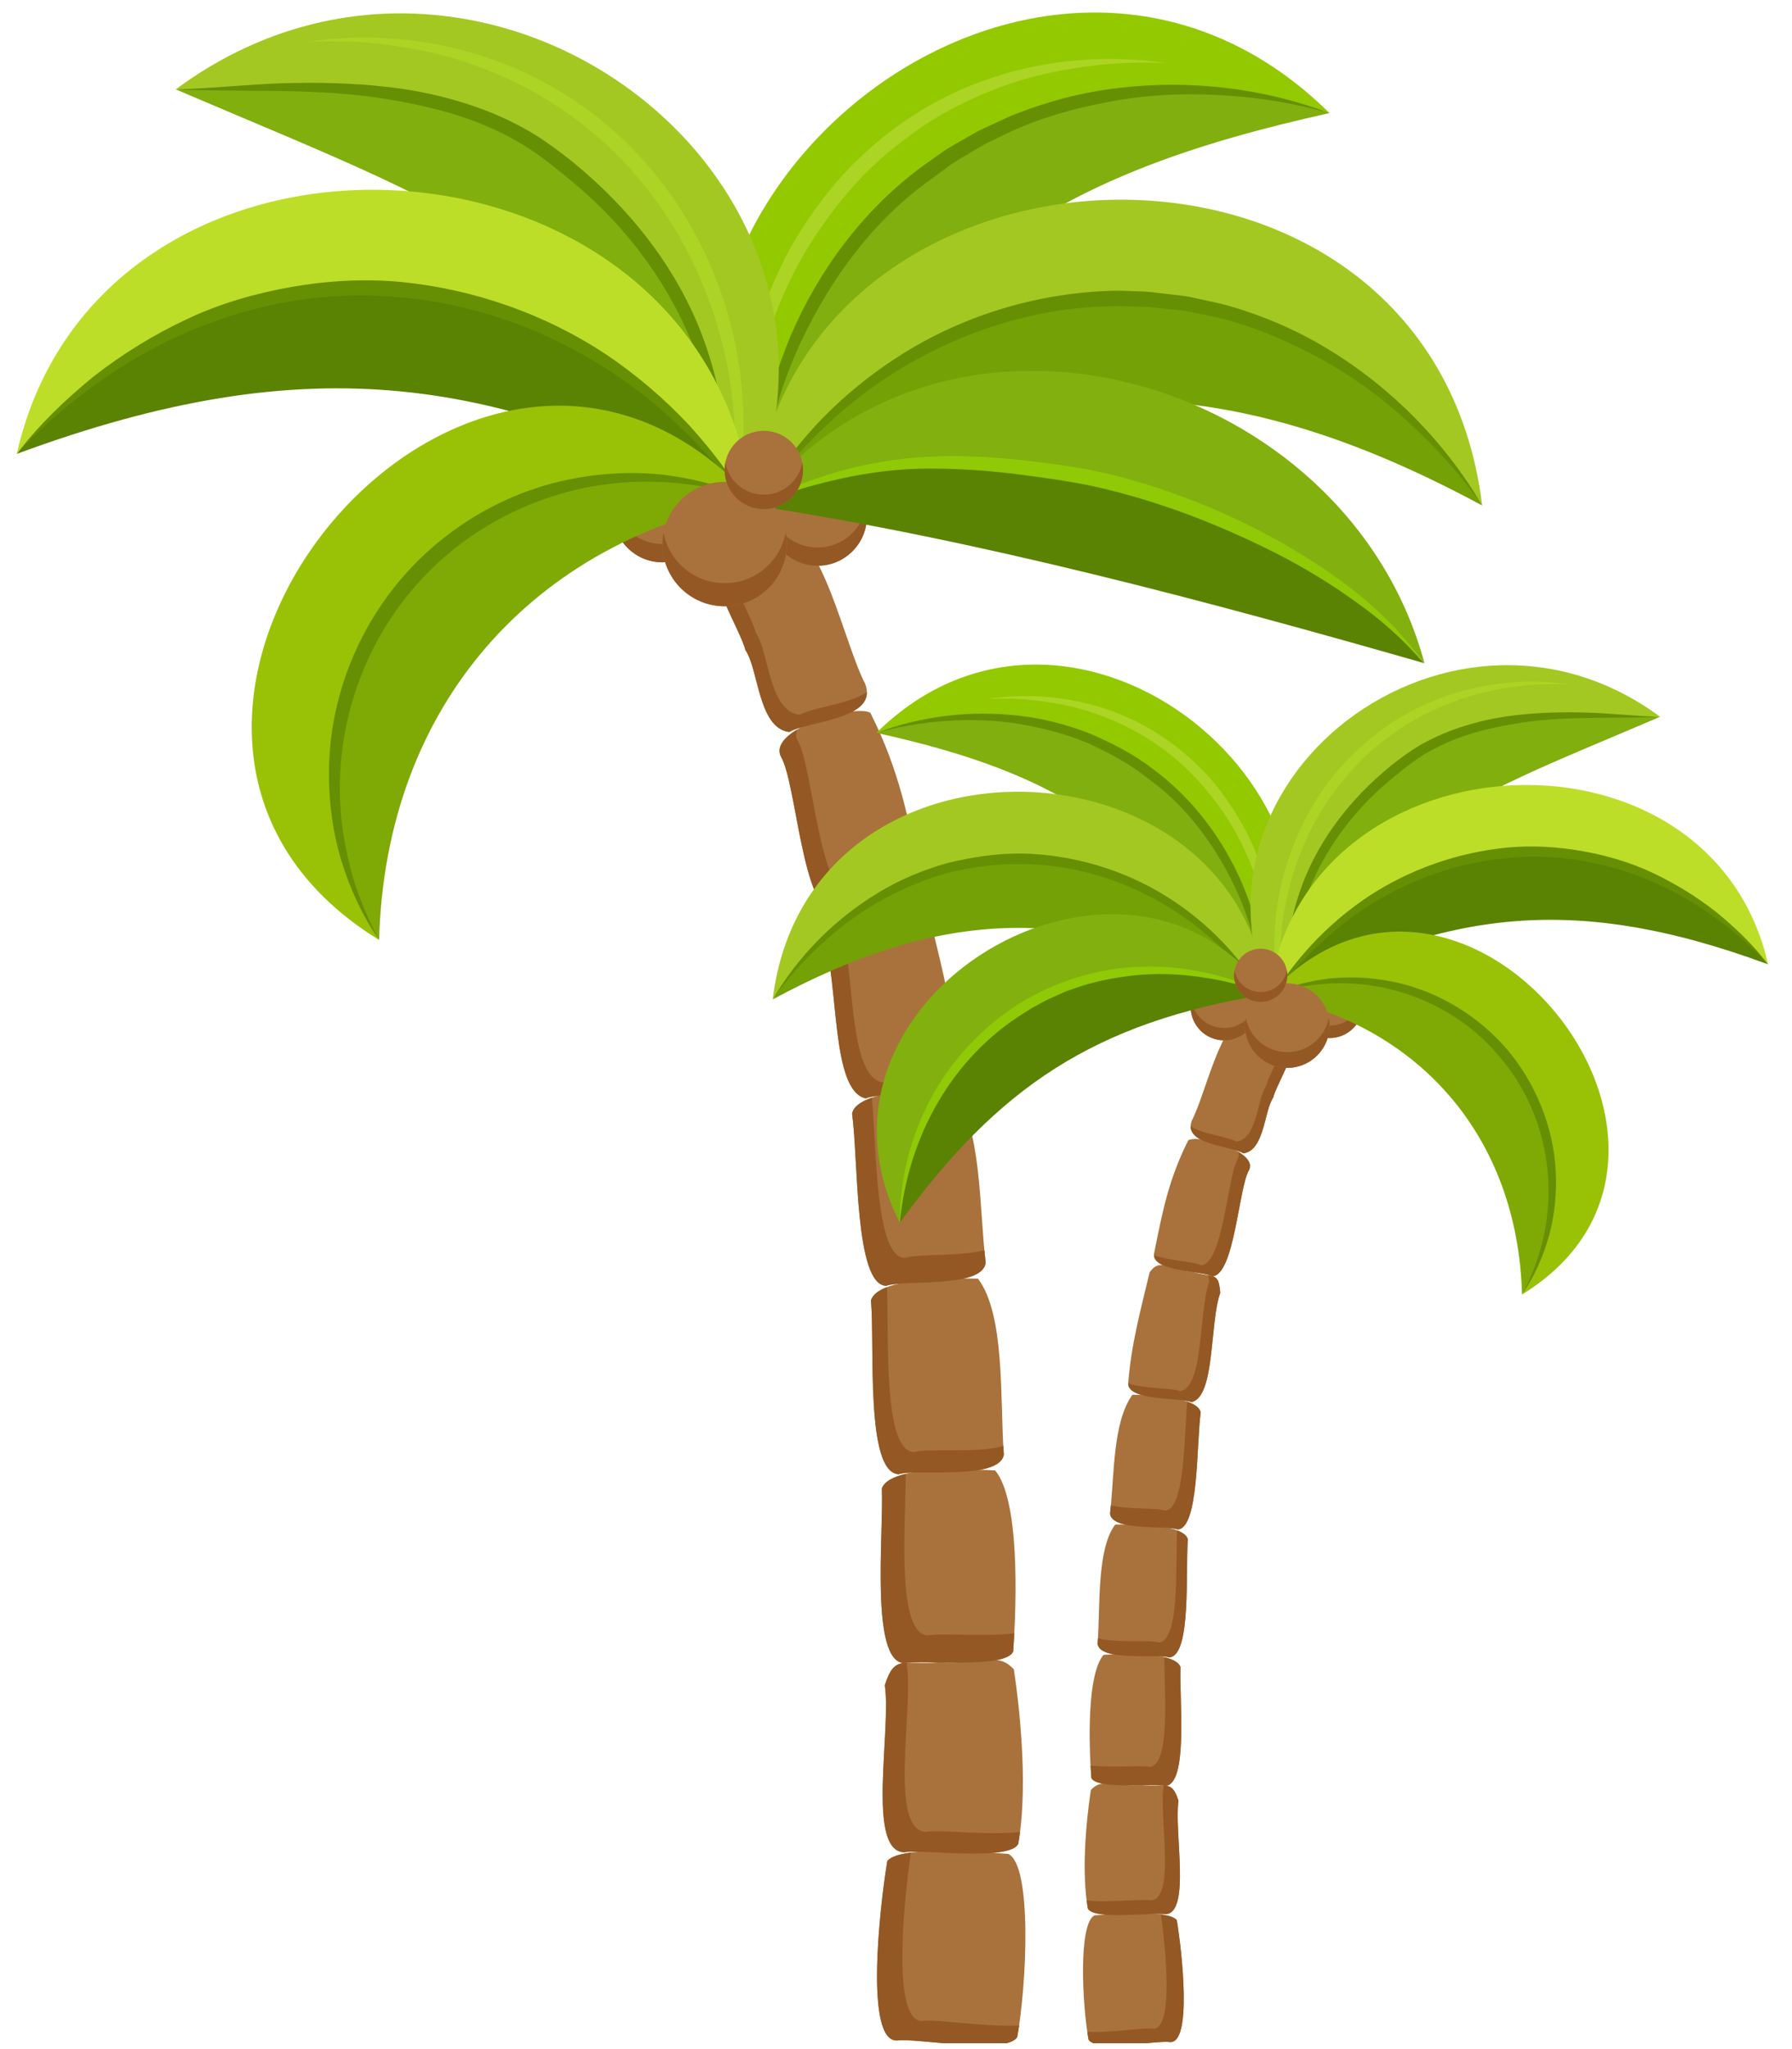 <svg xmlns="http://www.w3.org/2000/svg" xmlns:xlink="http://www.w3.org/1999/xlink" width="175" zoomAndPan="magnify" viewBox="0 0 131.25 150" height="200" preserveAspectRatio="xMidYMid meet" version="1.0"><defs><clipPath id="79f901664a"><path d="M 64.129 135.316 L 75.203 135.316 L 75.203 149.574 L 64.129 149.574 Z M 64.129 135.316 " clip-rule="nonzero"/></clipPath><clipPath id="1a47a4df73"><path d="M 64.129 135.535 L 74.762 135.535 L 74.762 149.574 L 64.129 149.574 Z M 64.129 135.535 " clip-rule="nonzero"/></clipPath><clipPath id="e3fc946d3e"><path d="M 52 0.426 L 98 0.426 L 98 40 L 52 40 Z M 52 0.426 " clip-rule="nonzero"/></clipPath><clipPath id="a7872f4488"><path d="M 12 0.426 L 58 0.426 L 58 42 L 12 42 Z M 12 0.426 " clip-rule="nonzero"/></clipPath><clipPath id="8db87407cb"><path d="M 1.227 21 L 56 21 L 56 38 L 1.227 38 Z M 1.227 21 " clip-rule="nonzero"/></clipPath><clipPath id="1b06181f66"><path d="M 1.227 13 L 56 13 L 56 38 L 1.227 38 Z M 1.227 13 " clip-rule="nonzero"/></clipPath><clipPath id="693beebc55"><path d="M 1.227 20 L 56 20 L 56 38 L 1.227 38 Z M 1.227 20 " clip-rule="nonzero"/></clipPath><clipPath id="c1afc05e84"><path d="M 79.191 140 L 86.723 140 L 86.723 149.574 L 79.191 149.574 Z M 79.191 140 " clip-rule="nonzero"/></clipPath><clipPath id="94c36d9799"><path d="M 79.633 140 L 86.723 140 L 86.723 149.574 L 79.633 149.574 Z M 79.633 140 " clip-rule="nonzero"/></clipPath><clipPath id="5c63334a54"><path d="M 92.703 62.25 L 129.492 62.25 L 129.492 73.539 L 92.703 73.539 Z M 92.703 62.25 " clip-rule="nonzero"/></clipPath><clipPath id="6e9e74d763"><path d="M 92.703 57.379 L 129.492 57.379 L 129.492 73.539 L 92.703 73.539 Z M 92.703 57.379 " clip-rule="nonzero"/></clipPath><clipPath id="f89ced9610"><path d="M 92.703 61.805 L 129.492 61.805 L 129.492 73.539 L 92.703 73.539 Z M 92.703 61.805 " clip-rule="nonzero"/></clipPath></defs><g clip-path="url(#79f901664a)"><path fill="#a9723c" d="M 65.75 149.367 C 67.055 149.172 73.77 150.441 74.504 149.109 C 75.199 145.32 75.617 136.566 73.852 135.711 C 72.316 135.613 65.93 135.039 64.988 136.234 C 64.426 139.637 63.301 149.609 65.75 149.367 " fill-opacity="1" fill-rule="nonzero"/></g><g clip-path="url(#1a47a4df73)"><path fill="#945824" d="M 64.988 136.234 C 65.238 135.914 65.883 135.723 66.715 135.613 C 66.141 139.562 65.328 148.16 67.605 147.934 C 68.551 147.789 72.348 148.422 74.641 148.266 C 74.598 148.566 74.551 148.852 74.504 149.109 C 73.77 150.441 67.055 149.172 65.75 149.367 C 63.301 149.609 64.426 139.637 64.988 136.234 " fill-opacity="1" fill-rule="nonzero"/></g><path fill="#a9723c" d="M 66.211 135.594 C 67.465 135.348 73.945 136.277 74.578 134.973 C 75.246 131.23 74.824 126.012 74.258 122.207 C 73.055 120.879 71.984 121.867 68.801 121.688 C 66.129 121.922 65.539 121.066 64.805 123.367 C 65.297 126.637 63.445 135.484 66.211 135.594 " fill-opacity="1" fill-rule="nonzero"/><path fill="#945824" d="M 64.805 123.367 C 65.25 121.977 65.645 121.738 66.473 121.719 C 66.453 121.77 66.438 121.816 66.418 121.871 C 66.91 125.141 65.059 133.992 67.824 134.098 C 68.754 133.918 72.547 134.379 74.711 134.102 C 74.672 134.398 74.629 134.691 74.578 134.973 C 73.945 136.277 67.465 135.348 66.211 135.594 C 63.445 135.484 65.297 126.637 64.805 123.367 " fill-opacity="1" fill-rule="nonzero"/><path fill="#a9723c" d="M 66.223 121.75 C 67.445 121.477 73.668 122.203 74.207 120.891 C 74.484 117.016 74.66 109.777 72.887 107.637 C 71.324 107.566 65.223 107.199 64.59 108.953 C 64.734 112.238 63.711 121.637 66.223 121.75 " fill-opacity="1" fill-rule="nonzero"/><path fill="#945824" d="M 64.59 108.953 C 64.777 108.434 65.453 108.105 66.34 107.891 C 66.32 111.75 65.656 119.613 67.957 119.719 C 68.824 119.523 72.203 119.832 74.289 119.559 C 74.262 120.031 74.234 120.48 74.207 120.891 C 73.668 122.203 67.445 121.477 66.223 121.75 C 63.711 121.637 64.734 112.238 64.59 108.953 " fill-opacity="1" fill-rule="nonzero"/><path fill="#a9723c" d="M 65.812 107.918 C 67.086 107.492 73.195 108.402 73.523 106.484 C 73.23 102.391 73.633 96.27 71.633 93.602 C 70.152 93.574 64.27 93.445 63.793 95.199 C 64.082 98.516 63.371 107.781 65.812 107.918 " fill-opacity="1" fill-rule="nonzero"/><path fill="#945824" d="M 64.957 94.227 C 65.137 97.957 64.641 106.176 66.938 106.305 C 67.895 105.984 71.57 106.418 73.488 105.844 C 73.5 106.062 73.512 106.277 73.523 106.484 C 73.195 108.402 67.086 107.492 65.812 107.918 C 63.371 107.781 64.082 98.516 63.793 95.199 C 63.906 94.773 64.348 94.461 64.957 94.227 " fill-opacity="1" fill-rule="nonzero"/><path fill="#a9723c" d="M 64.906 94.125 C 66.137 93.656 71.988 94.348 72.191 92.426 C 71.703 88.27 71.926 82.613 69.77 79.605 C 68.375 79.625 62.723 79.781 62.41 81.523 C 62.875 84.898 62.59 94.07 64.906 94.125 " fill-opacity="1" fill-rule="nonzero"/><path fill="#945824" d="M 63.863 80.352 C 64.203 84.203 64.121 92.039 66.266 92.09 C 67.125 91.766 70.227 92 72.098 91.523 C 72.125 91.832 72.156 92.133 72.191 92.426 C 71.988 94.348 66.137 93.656 64.906 94.125 C 62.59 94.066 62.875 84.898 62.41 81.523 C 62.504 81.004 63.074 80.629 63.863 80.352 " fill-opacity="1" fill-rule="nonzero"/><path fill="#a9723c" d="M 63.41 80.406 C 64.594 79.887 70.18 80.32 70.234 78.406 C 69.906 74.199 68.926 70.609 67.914 66.406 C 66.828 64.875 66.016 66.027 63.242 66.391 C 60.918 67.016 60.492 66.367 60.301 68.621 C 61.469 71.859 60.824 79.84 63.41 80.406 " fill-opacity="1" fill-rule="nonzero"/><path fill="#945824" d="M 61.582 66.73 C 61.547 66.93 61.52 67.164 61.496 67.445 C 62.668 70.688 62.023 78.668 64.605 79.234 C 65.445 78.863 68.508 78.977 70.23 78.387 C 70.23 78.391 70.23 78.398 70.234 78.406 C 70.18 80.32 64.594 79.887 63.41 80.406 C 60.824 79.84 61.469 71.859 60.301 68.621 C 60.434 67.062 60.68 66.895 61.582 66.73 " fill-opacity="1" fill-rule="nonzero"/><path fill="#a9723c" d="M 61.145 66.844 C 62.266 66.254 67.582 66.367 67.453 64.465 C 66.559 60.004 65.898 56.445 63.746 52.18 C 62.555 51.52 56.184 53.406 57.203 55.398 C 58.328 57.297 58.762 66.672 61.145 66.844 " fill-opacity="1" fill-rule="nonzero"/><path fill="#945824" d="M 58.391 53.402 C 58.285 53.664 58.281 53.938 58.422 54.211 C 59.547 56.109 59.98 65.484 62.363 65.652 C 63.125 65.254 65.832 65.176 67.441 64.566 C 67.367 66.355 62.246 66.266 61.145 66.844 C 58.762 66.672 58.328 57.297 57.203 55.398 C 56.836 54.684 57.43 53.977 58.391 53.402 " fill-opacity="1" fill-rule="nonzero"/><path fill="#a9723c" d="M 57.805 53.586 C 59.168 52.77 64.379 52.68 63.367 50.059 C 61.824 47.105 60.234 39.043 57.301 38.707 L 52.855 41.027 C 51.375 41.637 54.297 46.234 54.59 47.578 C 55.578 49.004 55.523 53.293 57.805 53.586 " fill-opacity="1" fill-rule="nonzero"/><path fill="#945824" d="M 52.855 41.027 L 51.762 41.598 L 53.227 40.836 C 53.418 42.441 55.133 45.309 55.355 46.32 C 56.348 47.746 56.289 52.039 58.57 52.332 C 59.488 51.781 62.164 51.559 63.492 50.668 C 63.527 52.699 59.051 52.836 57.805 53.586 C 55.523 53.293 55.578 49.004 54.59 47.578 C 54.297 46.234 51.375 41.637 52.855 41.027 " fill-opacity="1" fill-rule="nonzero"/><path fill="#945824" d="M 52.461 41.234 L 51.762 41.598 Z M 52.461 41.234 " fill-opacity="1" fill-rule="nonzero"/><path fill="#a9723c" d="M 56.266 37.805 C 56.266 39.797 57.883 41.414 59.879 41.414 C 61.875 41.414 63.492 39.797 63.492 37.805 C 63.492 35.809 61.875 34.191 59.879 34.191 C 57.883 34.191 56.266 35.809 56.266 37.805 " fill-opacity="1" fill-rule="nonzero"/><path fill="#945824" d="M 59.879 40.078 C 61.645 40.078 63.113 38.809 63.426 37.133 C 63.469 37.352 63.492 37.574 63.492 37.805 C 63.492 39.797 61.875 41.414 59.879 41.414 C 57.883 41.414 56.266 39.797 56.266 37.805 C 56.266 37.574 56.289 37.352 56.332 37.133 C 56.645 38.809 58.113 40.078 59.879 40.078 " fill-opacity="1" fill-rule="nonzero"/><path fill="#a9723c" d="M 44.906 37.551 C 44.906 39.547 46.523 41.164 48.52 41.164 C 50.516 41.164 52.133 39.547 52.133 37.551 C 52.133 35.559 50.516 33.941 48.52 33.941 C 46.523 33.941 44.906 35.559 44.906 37.551 " fill-opacity="1" fill-rule="nonzero"/><path fill="#945824" d="M 48.52 39.828 C 50.285 39.828 51.754 38.559 52.066 36.883 C 52.109 37.102 52.133 37.324 52.133 37.551 C 52.133 39.547 50.516 41.164 48.52 41.164 C 46.523 41.164 44.906 39.547 44.906 37.551 C 44.906 37.324 44.93 37.102 44.969 36.883 C 45.285 38.559 46.754 39.828 48.52 39.828 " fill-opacity="1" fill-rule="nonzero"/><g clip-path="url(#e3fc946d3e)"><path fill="#93c901" d="M 97.375 8.277 C 95.727 7.703 82.23 3.254 69.57 11.418 C 54.652 21.043 55.125 39.016 55.16 39.824 C 41.82 15.293 76.152 -12.676 97.375 8.277 " fill-opacity="1" fill-rule="nonzero"/></g><path fill="#81af0f" d="M 69.57 11.418 C 82.23 3.254 95.727 7.703 97.375 8.277 C 77.129 12.766 66.793 19.254 55.16 39.824 C 55.125 39.016 54.652 21.043 69.57 11.418 " fill-opacity="1" fill-rule="nonzero"/><path fill="#668f04" d="M 55.16 39.828 C 54.906 34.645 55.91 29.398 57.918 24.559 C 59.984 19.754 63.238 15.371 67.484 12.227 L 69.094 11.078 C 69.645 10.715 70.23 10.41 70.797 10.074 L 71.656 9.586 L 72.551 9.168 C 73.152 8.898 73.738 8.598 74.352 8.359 C 76.805 7.395 79.371 6.727 81.98 6.434 C 87.191 5.82 92.523 6.449 97.375 8.277 C 94.883 7.574 92.328 7.148 89.762 6.992 C 87.199 6.805 84.617 6.898 82.098 7.297 C 79.582 7.719 77.094 8.332 74.742 9.316 C 74.152 9.555 73.59 9.855 73.012 10.121 L 72.156 10.535 L 71.332 11.02 C 70.793 11.352 70.23 11.652 69.703 12.008 L 68.168 13.133 C 64.016 16.094 60.898 20.309 58.715 24.91 C 57.617 27.223 56.824 29.676 56.23 32.176 C 55.625 34.672 55.246 37.238 55.16 39.828 " fill-opacity="1" fill-rule="nonzero"/><path fill="#acd424" d="M 54.371 38.25 C 54.07 36.074 53.98 33.863 54.074 31.652 C 54.234 29.445 54.562 27.246 55.121 25.09 C 55.691 22.941 56.512 20.855 57.508 18.859 C 58.555 16.883 59.82 15.023 61.27 13.32 C 64.207 9.945 68.012 7.289 72.238 5.836 C 76.453 4.348 81 3.984 85.348 4.602 C 83.152 4.535 80.957 4.617 78.809 4.98 C 76.66 5.297 74.547 5.844 72.543 6.656 C 70.547 7.473 68.617 8.461 66.887 9.738 C 65.145 10.992 63.508 12.41 62.129 14.062 C 60.719 15.688 59.5 17.473 58.457 19.359 C 57.438 21.262 56.633 23.273 55.961 25.332 C 54.684 29.477 54.219 33.859 54.371 38.25 " fill-opacity="1" fill-rule="nonzero"/><path fill="#74a106" d="M 83.996 21.902 C 99.68 22.891 107.828 35.797 108.559 37.004 C 91.09 27.594 75.336 25.688 55.16 37.551 C 61.211 27.25 72.391 21.168 83.996 21.902 " fill-opacity="1" fill-rule="nonzero"/><path fill="#a3c822" d="M 83.996 21.902 C 72.391 21.168 61.211 27.25 55.16 37.551 C 57.395 8.145 104.77 6.016 108.559 37.004 C 107.828 35.797 99.68 22.891 83.996 21.902 " fill-opacity="1" fill-rule="nonzero"/><path fill="#668f04" d="M 55.16 37.551 C 56.418 35.176 58.031 32.988 59.871 31 C 61.734 29.035 63.855 27.309 66.164 25.867 C 70.785 22.992 76.211 21.395 81.684 21.281 C 82.367 21.281 83.047 21.32 83.73 21.34 C 84.414 21.367 85.09 21.484 85.77 21.555 L 86.789 21.676 C 87.129 21.719 87.457 21.812 87.793 21.879 C 88.461 22.027 89.133 22.156 89.793 22.328 C 92.422 23.074 94.961 24.141 97.281 25.566 C 101.934 28.391 105.84 32.371 108.559 37.004 C 107.023 34.805 105.23 32.801 103.262 31.004 C 101.309 29.191 99.152 27.602 96.84 26.32 C 94.516 25.055 92.082 23.996 89.527 23.328 C 88.887 23.172 88.238 23.059 87.594 22.918 C 87.27 22.859 86.949 22.773 86.621 22.734 L 85.641 22.633 C 84.984 22.574 84.332 22.469 83.672 22.449 C 83.016 22.438 82.355 22.414 81.699 22.418 C 76.418 22.434 71.191 23.98 66.609 26.613 C 64.309 27.926 62.176 29.539 60.262 31.391 C 58.324 33.215 56.637 35.309 55.16 37.551 " fill-opacity="1" fill-rule="nonzero"/><path fill="#5a8303" d="M 78.57 34.738 C 86.324 35.965 98.789 41.305 104.316 48.547 C 88.574 44.043 71.648 39.508 55.219 37 C 63.273 33.441 68.855 33.199 78.57 34.738 " fill-opacity="1" fill-rule="nonzero"/><path fill="#82b00f" d="M 78.57 34.738 C 68.859 33.203 63.262 33.438 55.23 37.004 C 69.383 18.871 98.672 27.523 104.332 48.551 C 98.777 41.301 86.328 35.965 78.57 34.738 " fill-opacity="1" fill-rule="nonzero"/><path fill="#90c906" d="M 55.148 36.969 C 57.152 35.973 59.246 35.152 61.406 34.516 C 63.578 33.906 65.824 33.535 68.086 33.43 C 70.348 33.301 72.609 33.449 74.848 33.68 C 77.078 33.938 79.312 34.227 81.527 34.77 C 85.914 35.891 90.125 37.594 94.047 39.82 C 97.918 42.074 101.68 44.789 104.23 48.512 C 102.785 46.801 101.102 45.332 99.293 44.055 C 97.5 42.75 95.594 41.605 93.629 40.586 C 89.684 38.578 85.535 36.938 81.254 35.871 C 79.133 35.328 76.926 35.035 74.723 34.742 C 72.523 34.457 70.316 34.301 68.113 34.301 C 63.691 34.289 59.336 35.414 55.148 36.969 " fill-opacity="1" fill-rule="nonzero"/><g clip-path="url(#a7872f4488)"><path fill="#a3c822" d="M 40.02 11.078 C 31.129 4.578 17.266 6.797 12.871 6.543 C 36.121 -10.656 68.684 15.168 52.855 41.027 C 52.73 38.227 56.133 22.859 40.02 11.078 " fill-opacity="1" fill-rule="nonzero"/></g><path fill="#81af0e" d="M 40.02 11.078 C 56.133 22.859 52.73 38.227 52.855 41.027 C 43.172 18.094 36.781 16.73 12.871 6.543 C 17.266 6.797 31.129 4.578 40.02 11.078 " fill-opacity="1" fill-rule="nonzero"/><path fill="#668f04" d="M 52.855 41.027 C 52.809 39.727 52.918 38.426 52.906 37.129 C 52.91 35.836 52.844 34.543 52.703 33.262 C 52.441 30.699 51.879 28.172 50.957 25.781 C 49.141 20.992 46.035 16.75 42.105 13.461 C 41.129 12.648 40.125 11.816 39.09 11.105 C 38.047 10.395 36.926 9.793 35.762 9.289 C 33.43 8.27 30.918 7.68 28.387 7.266 C 23.297 6.406 18.074 6.77 12.871 6.543 C 15.469 6.477 18.055 6.184 20.664 6.094 C 23.273 6.02 25.895 6.07 28.508 6.379 C 31.121 6.684 33.711 7.316 36.168 8.328 C 37.395 8.84 38.586 9.457 39.699 10.191 C 40.809 10.949 41.844 11.738 42.84 12.613 C 46.816 16.059 50.086 20.469 51.762 25.492 C 52.609 27.992 53.098 30.602 53.238 33.219 C 53.395 35.844 53.094 38.445 52.855 41.027 " fill-opacity="1" fill-rule="nonzero"/><path fill="#acd424" d="M 52.895 40.398 C 53.449 38.082 53.789 35.727 53.816 33.363 C 53.887 31.008 53.668 28.648 53.188 26.355 C 52.203 21.773 50.246 17.395 47.336 13.746 C 44.457 10.074 40.617 7.188 36.301 5.371 C 34.145 4.445 31.863 3.812 29.531 3.453 C 27.203 3.047 24.824 2.945 22.445 3.074 C 27.156 2.352 32.098 2.848 36.621 4.559 C 38.895 5.395 41.031 6.586 43 8 C 44.957 9.438 46.711 11.148 48.227 13.043 C 51.238 16.859 53.234 21.43 54.043 26.195 C 54.434 28.578 54.559 31 54.367 33.395 C 54.152 35.785 53.695 38.152 52.895 40.398 " fill-opacity="1" fill-rule="nonzero"/><g clip-path="url(#8db87407cb)"><path fill="#5a8303" d="M 25.242 21.098 C 37.188 20.602 48.629 26.953 55.16 37.551 C 36.754 27.562 22.805 25.258 1.227 33.227 C 2.637 31.535 11.152 21.68 25.242 21.098 " fill-opacity="1" fill-rule="nonzero"/></g><g clip-path="url(#1b06181f66)"><path fill="#bcde28" d="M 25.242 21.098 C 11.152 21.68 2.637 31.535 1.227 33.227 C 7.512 5.473 52.527 8.195 55.16 37.551 C 48.629 26.953 37.188 20.602 25.242 21.098 " fill-opacity="1" fill-rule="nonzero"/></g><g clip-path="url(#693beebc55)"><path fill="#668f04" d="M 55.16 37.551 C 53.652 35.379 51.98 33.328 50.078 31.516 C 48.207 29.68 46.145 28.047 43.918 26.676 C 39.469 23.953 34.434 22.18 29.246 21.766 C 26.66 21.5 24.043 21.617 21.48 22.031 C 18.91 22.438 16.402 23.188 13.992 24.188 C 11.586 25.203 9.297 26.5 7.16 28.027 C 5.016 29.543 3.027 31.289 1.227 33.227 C 2.832 31.117 4.766 29.27 6.828 27.582 C 8.926 25.941 11.211 24.527 13.637 23.387 C 16.059 22.23 18.664 21.484 21.309 21.012 C 23.953 20.547 26.664 20.391 29.344 20.637 C 34.699 21.16 39.918 22.988 44.387 25.941 C 46.609 27.438 48.656 29.184 50.477 31.129 C 52.27 33.102 53.867 35.242 55.16 37.551 " fill-opacity="1" fill-rule="nonzero"/></g><path fill="#99c206" d="M 55.152 36.59 C 46.242 32.961 35.949 35.484 29.746 42.82 C 23.566 50.121 22.762 60.641 27.766 68.809 C 2.434 53.238 34.488 13.883 55.152 36.59 " fill-opacity="1" fill-rule="nonzero"/><path fill="#7faa05" d="M 29.746 42.82 C 35.949 35.484 46.242 32.961 55.152 36.59 C 39.207 39.559 28.242 51.492 27.766 68.809 C 22.762 60.641 23.566 50.121 29.746 42.82 " fill-opacity="1" fill-rule="nonzero"/><path fill="#668f04" d="M 55.152 36.59 C 52.949 35.832 50.668 35.359 48.367 35.289 C 46.074 35.176 43.77 35.418 41.566 36.012 C 37.164 37.18 33.133 39.676 30.215 43.148 C 27.262 46.594 25.449 50.969 25 55.5 C 24.77 57.77 24.902 60.082 25.383 62.324 C 25.828 64.582 26.664 66.758 27.766 68.809 C 26.441 66.891 25.48 64.719 24.84 62.453 C 24.238 60.18 23.996 57.801 24.129 55.434 C 24.383 50.695 26.262 46.051 29.348 42.414 C 32.438 38.777 36.723 36.176 41.363 35.164 C 43.676 34.656 46.062 34.504 48.406 34.734 C 50.746 35 53.043 35.598 55.152 36.59 " fill-opacity="1" fill-rule="nonzero"/><path fill="#a9723c" d="M 48.52 39.828 C 48.52 42.34 50.559 44.379 53.074 44.379 C 55.59 44.379 57.629 42.34 57.629 39.828 C 57.629 37.312 55.59 35.273 53.074 35.273 C 50.559 35.273 48.52 37.312 48.52 39.828 " fill-opacity="1" fill-rule="nonzero"/><path fill="#945824" d="M 53.074 42.691 C 55.301 42.691 57.152 41.094 57.547 38.98 C 57.598 39.258 57.629 39.539 57.629 39.824 C 57.629 42.34 55.59 44.379 53.074 44.379 C 50.559 44.379 48.52 42.34 48.52 39.824 C 48.52 39.539 48.547 39.258 48.598 38.98 C 48.996 41.094 50.848 42.691 53.074 42.691 " fill-opacity="1" fill-rule="nonzero"/><path fill="#a9723c" d="M 53.074 34.402 C 53.074 35.988 54.359 37.273 55.945 37.273 C 57.527 37.273 58.812 35.988 58.812 34.402 C 58.812 32.82 57.527 31.535 55.945 31.535 C 54.359 31.535 53.074 32.82 53.074 34.402 " fill-opacity="1" fill-rule="nonzero"/><path fill="#945824" d="M 55.945 36.211 C 57.348 36.211 58.512 35.203 58.762 33.875 C 58.793 34.047 58.812 34.223 58.812 34.402 C 58.812 35.988 57.527 37.273 55.945 37.273 C 54.359 37.273 53.074 35.988 53.074 34.402 C 53.074 34.223 53.094 34.047 53.125 33.875 C 53.375 35.203 54.539 36.211 55.945 36.211 " fill-opacity="1" fill-rule="nonzero"/><g clip-path="url(#c1afc05e84)"><path fill="#a9723c" d="M 85.672 149.484 C 84.789 149.348 80.227 150.211 79.73 149.309 C 79.254 146.73 78.973 140.785 80.172 140.207 C 81.215 140.141 85.551 139.75 86.191 140.562 C 86.574 142.875 87.336 149.648 85.672 149.484 " fill-opacity="1" fill-rule="nonzero"/></g><g clip-path="url(#94c36d9799)"><path fill="#945824" d="M 86.191 140.562 C 86.02 140.344 85.582 140.215 85.02 140.141 C 85.41 142.824 85.961 148.66 84.414 148.508 C 83.77 148.41 81.191 148.84 79.637 148.734 C 79.664 148.941 79.695 149.133 79.73 149.309 C 80.227 150.211 84.789 149.348 85.672 149.484 C 87.336 149.648 86.574 142.875 86.191 140.562 " fill-opacity="1" fill-rule="nonzero"/></g><path fill="#a9723c" d="M 85.363 140.125 C 84.508 139.961 80.105 140.59 79.676 139.707 C 79.223 137.164 79.508 133.617 79.895 131.035 C 80.711 130.133 81.438 130.805 83.602 130.68 C 85.414 130.84 85.816 130.258 86.316 131.824 C 85.98 134.043 87.238 140.055 85.363 140.125 " fill-opacity="1" fill-rule="nonzero"/><path fill="#945824" d="M 86.316 131.824 C 86.016 130.879 85.746 130.715 85.184 130.703 C 85.195 130.738 85.207 130.77 85.219 130.809 C 84.883 133.027 86.145 139.039 84.266 139.113 C 83.633 138.988 81.059 139.301 79.59 139.113 C 79.613 139.316 79.641 139.516 79.676 139.707 C 80.105 140.59 84.508 139.961 85.363 140.125 C 87.238 140.055 85.98 134.043 86.316 131.824 " fill-opacity="1" fill-rule="nonzero"/><path fill="#a9723c" d="M 85.352 130.727 C 84.523 130.539 80.293 131.031 79.93 130.137 C 79.738 127.508 79.621 122.59 80.824 121.137 C 81.887 121.09 86.031 120.84 86.461 122.031 C 86.363 124.262 87.059 130.645 85.352 130.727 " fill-opacity="1" fill-rule="nonzero"/><path fill="#945824" d="M 86.461 122.031 C 86.332 121.68 85.879 121.453 85.273 121.312 C 85.285 123.93 85.734 129.273 84.176 129.344 C 83.586 129.211 81.293 129.422 79.875 129.234 C 79.891 129.555 79.91 129.863 79.93 130.137 C 80.293 131.031 84.523 130.539 85.352 130.727 C 87.059 130.645 86.363 124.262 86.461 122.031 " fill-opacity="1" fill-rule="nonzero"/><path fill="#a9723c" d="M 85.633 121.328 C 84.766 121.039 80.617 121.656 80.391 120.355 C 80.594 117.574 80.316 113.414 81.68 111.605 C 82.684 111.586 86.68 111.496 87.004 112.688 C 86.805 114.941 87.289 121.234 85.633 121.328 " fill-opacity="1" fill-rule="nonzero"/><path fill="#945824" d="M 86.211 112.031 C 86.09 114.562 86.43 120.145 84.867 120.234 C 84.219 120.016 81.723 120.309 80.418 119.918 C 80.41 120.066 80.402 120.215 80.391 120.355 C 80.617 121.656 84.766 121.039 85.633 121.328 C 87.289 121.234 86.805 114.941 87.004 112.688 C 86.926 112.398 86.629 112.188 86.211 112.031 " fill-opacity="1" fill-rule="nonzero"/><path fill="#a9723c" d="M 86.246 111.961 C 85.41 111.641 81.438 112.109 81.301 110.805 C 81.629 107.98 81.48 104.141 82.941 102.098 C 83.891 102.113 87.73 102.215 87.941 103.398 C 87.625 105.691 87.82 111.922 86.246 111.961 " fill-opacity="1" fill-rule="nonzero"/><path fill="#945824" d="M 86.957 102.605 C 86.723 105.223 86.781 110.543 85.324 110.578 C 84.742 110.355 82.633 110.516 81.363 110.191 C 81.344 110.402 81.324 110.605 81.301 110.805 C 81.438 112.109 85.41 111.641 86.246 111.961 C 87.82 111.922 87.625 105.691 87.941 103.398 C 87.879 103.047 87.492 102.793 86.957 102.605 " fill-opacity="1" fill-rule="nonzero"/><path fill="#a9723c" d="M 87.262 102.641 C 86.461 102.289 82.664 102.582 82.629 101.285 C 82.852 98.426 83.516 95.988 84.203 93.133 C 84.941 92.09 85.492 92.875 87.375 93.121 C 88.957 93.547 89.246 93.105 89.375 94.637 C 88.582 96.836 89.02 102.258 87.262 102.641 " fill-opacity="1" fill-rule="nonzero"/><path fill="#945824" d="M 88.504 93.352 C 88.527 93.488 88.547 93.648 88.562 93.84 C 87.77 96.039 88.207 101.461 86.449 101.844 C 85.879 101.594 83.801 101.668 82.629 101.27 C 82.629 101.273 82.629 101.277 82.629 101.285 C 82.664 102.582 86.461 102.289 87.262 102.641 C 89.02 102.258 88.582 96.836 89.375 94.637 C 89.285 93.578 89.117 93.461 88.504 93.352 " fill-opacity="1" fill-rule="nonzero"/><path fill="#a9723c" d="M 88.801 93.43 C 88.039 93.027 84.43 93.105 84.516 91.812 C 85.125 88.781 85.574 86.367 87.035 83.469 C 87.844 83.02 92.172 84.301 91.48 85.656 C 90.715 86.945 90.422 93.312 88.801 93.43 " fill-opacity="1" fill-rule="nonzero"/><path fill="#945824" d="M 90.672 84.301 C 90.746 84.477 90.746 84.664 90.652 84.848 C 89.887 86.137 89.594 92.504 87.973 92.621 C 87.457 92.348 85.617 92.297 84.523 91.883 C 84.574 93.098 88.055 93.035 88.801 93.43 C 90.422 93.312 90.715 86.945 91.48 85.656 C 91.73 85.168 91.328 84.691 90.672 84.301 " fill-opacity="1" fill-rule="nonzero"/><path fill="#a9723c" d="M 91.07 84.426 C 90.145 83.871 86.605 83.809 87.293 82.027 C 88.34 80.02 89.418 74.543 91.414 74.32 L 94.434 75.895 C 95.438 76.305 93.453 79.43 93.254 80.344 C 92.582 81.312 92.621 84.227 91.07 84.426 " fill-opacity="1" fill-rule="nonzero"/><path fill="#945824" d="M 94.434 75.895 L 95.176 76.281 L 94.18 75.762 C 94.051 76.855 92.883 78.801 92.734 79.488 C 92.062 80.457 92.102 83.371 90.551 83.57 C 89.926 83.195 88.109 83.047 87.207 82.441 C 87.184 83.82 90.223 83.914 91.07 84.426 C 92.621 84.227 92.582 81.312 93.254 80.344 C 93.453 79.43 95.438 76.305 94.434 75.895 " fill-opacity="1" fill-rule="nonzero"/><path fill="#945824" d="M 94.699 76.035 L 95.176 76.281 Z M 94.699 76.035 " fill-opacity="1" fill-rule="nonzero"/><path fill="#a9723c" d="M 92.117 73.703 C 92.117 75.059 91.016 76.156 89.66 76.156 C 88.305 76.156 87.207 75.059 87.207 73.703 C 87.207 72.348 88.305 71.25 89.66 71.25 C 91.016 71.25 92.117 72.348 92.117 73.703 " fill-opacity="1" fill-rule="nonzero"/><path fill="#945824" d="M 89.66 75.25 C 88.461 75.25 87.465 74.387 87.25 73.25 C 87.223 73.398 87.207 73.547 87.207 73.703 C 87.207 75.059 88.305 76.156 89.66 76.156 C 91.016 76.156 92.117 75.059 92.117 73.703 C 92.117 73.547 92.102 73.398 92.07 73.25 C 91.859 74.387 90.863 75.25 89.66 75.25 " fill-opacity="1" fill-rule="nonzero"/><path fill="#a9723c" d="M 99.832 73.531 C 99.832 74.887 98.734 75.988 97.379 75.988 C 96.023 75.988 94.922 74.887 94.922 73.531 C 94.922 72.18 96.023 71.078 97.379 71.078 C 98.734 71.078 99.832 72.18 99.832 73.531 " fill-opacity="1" fill-rule="nonzero"/><path fill="#945824" d="M 97.379 75.078 C 96.18 75.078 95.18 74.215 94.969 73.078 C 94.941 73.227 94.922 73.379 94.922 73.531 C 94.922 74.887 96.023 75.988 97.379 75.988 C 98.734 75.988 99.832 74.887 99.832 73.531 C 99.832 73.379 99.816 73.227 99.789 73.078 C 99.574 74.215 98.578 75.078 97.379 75.078 " fill-opacity="1" fill-rule="nonzero"/><path fill="#93c901" d="M 64.191 53.648 C 65.312 53.258 74.48 50.234 83.078 55.781 C 93.211 62.32 92.891 74.527 92.867 75.078 C 101.926 58.414 78.609 39.418 64.191 53.648 " fill-opacity="1" fill-rule="nonzero"/><path fill="#81af0f" d="M 83.078 55.781 C 74.48 50.234 65.312 53.258 64.191 53.648 C 77.945 56.695 84.965 61.102 92.867 75.078 C 92.891 74.527 93.211 62.32 83.078 55.781 " fill-opacity="1" fill-rule="nonzero"/><path fill="#668f04" d="M 92.867 75.078 C 92.809 73.32 92.551 71.578 92.141 69.883 C 91.734 68.184 91.199 66.52 90.453 64.949 C 88.969 61.82 86.852 58.957 84.031 56.949 C 82.68 55.867 81.141 55.055 79.566 54.355 C 77.969 53.688 76.281 53.27 74.57 52.984 C 72.855 52.711 71.105 52.648 69.363 52.773 C 67.621 52.883 65.883 53.172 64.191 53.648 C 67.488 52.406 71.109 51.98 74.648 52.395 C 76.422 52.594 78.164 53.047 79.832 53.703 C 81.473 54.406 83.078 55.227 84.496 56.332 C 87.379 58.469 89.59 61.445 90.992 64.707 C 92.355 67.992 93.043 71.559 92.867 75.078 " fill-opacity="1" fill-rule="nonzero"/><path fill="#acd424" d="M 93.402 74.008 C 93.508 71.027 93.191 68.047 92.324 65.23 C 91.863 63.836 91.328 62.465 90.641 61.172 C 89.934 59.887 89.094 58.68 88.137 57.578 C 86.242 55.352 83.789 53.621 81.059 52.547 C 79.699 51.996 78.266 51.625 76.805 51.406 C 75.344 51.16 73.855 51.109 72.363 51.152 C 75.316 50.73 78.406 50.98 81.266 51.992 C 84.137 52.984 86.707 54.797 88.719 57.074 C 89.699 58.234 90.551 59.5 91.258 60.844 C 91.941 62.195 92.508 63.605 92.891 65.07 C 93.273 66.531 93.496 68.027 93.602 69.523 C 93.668 71.027 93.605 72.527 93.402 74.008 " fill-opacity="1" fill-rule="nonzero"/><path fill="#74a106" d="M 73.281 62.902 C 62.629 63.574 57.094 72.344 56.594 73.16 C 68.461 66.77 79.164 65.477 92.867 73.531 C 88.758 66.535 81.164 62.406 73.281 62.902 " fill-opacity="1" fill-rule="nonzero"/><path fill="#a3c822" d="M 73.281 62.902 C 81.164 62.406 88.758 66.535 92.867 73.531 C 91.348 53.559 59.168 52.113 56.594 73.16 C 57.094 72.344 62.629 63.574 73.281 62.902 " fill-opacity="1" fill-rule="nonzero"/><path fill="#668f04" d="M 92.867 73.531 C 90.875 70.477 88.211 67.895 85.09 66.105 C 81.977 64.316 78.43 63.266 74.84 63.254 C 73.051 63.219 71.266 63.461 69.523 63.871 C 67.789 64.324 66.137 65.043 64.559 65.902 C 62.984 66.773 61.52 67.855 60.195 69.086 C 58.859 70.305 57.641 71.664 56.594 73.16 C 58.441 70.012 61.098 67.309 64.258 65.391 C 65.832 64.422 67.559 63.699 69.344 63.191 C 71.141 62.746 72.992 62.465 74.852 62.48 C 78.566 62.559 82.254 63.645 85.395 65.598 C 88.539 67.543 91.148 70.309 92.867 73.531 " fill-opacity="1" fill-rule="nonzero"/><path fill="#5a8303" d="M 76.496 72.867 C 70.266 75.922 66.203 82.336 65.902 89.512 C 73.047 79.684 80.074 74.812 92.84 72.781 C 91.801 72.305 84.305 69.043 76.496 72.867 " fill-opacity="1" fill-rule="nonzero"/><path fill="#82b00f" d="M 76.496 72.867 C 84.305 69.043 91.801 72.305 92.84 72.781 C 82.406 58.387 57.574 73.039 65.902 89.512 C 66.203 82.336 70.266 75.922 76.496 72.867 " fill-opacity="1" fill-rule="nonzero"/><path fill="#90c906" d="M 92.84 72.781 C 91.375 72.223 89.863 71.82 88.328 71.586 C 86.797 71.332 85.242 71.242 83.703 71.348 C 82.164 71.465 80.645 71.727 79.18 72.188 L 78.094 72.562 L 77.043 73.031 C 76.684 73.176 76.355 73.371 76.016 73.551 C 75.676 73.727 75.348 73.926 75.031 74.137 C 72.418 75.746 70.238 78.039 68.695 80.703 C 67.133 83.367 66.207 86.395 65.902 89.512 C 65.887 86.375 66.676 83.219 68.176 80.414 C 69.664 77.602 71.934 75.211 74.617 73.484 C 77.336 71.805 80.496 70.836 83.676 70.758 C 86.855 70.68 90.031 71.387 92.84 72.781 " fill-opacity="1" fill-rule="nonzero"/><path fill="#a3c822" d="M 103.152 55.551 C 109.191 51.137 118.605 52.641 121.59 52.473 C 105.797 40.789 83.684 58.328 94.434 75.895 C 94.52 73.992 92.207 63.555 103.152 55.551 " fill-opacity="1" fill-rule="nonzero"/><path fill="#81af0e" d="M 103.152 55.551 C 92.207 63.555 94.52 73.992 94.434 75.895 C 101.012 60.316 105.352 59.391 121.59 52.473 C 118.605 52.641 109.191 51.137 103.152 55.551 " fill-opacity="1" fill-rule="nonzero"/><path fill="#668f04" d="M 94.434 75.895 C 94.27 74.141 94.066 72.371 94.172 70.59 C 94.266 68.812 94.598 67.039 95.176 65.34 C 96.316 61.93 98.535 58.934 101.234 56.594 C 101.91 56 102.613 55.461 103.367 54.949 C 104.125 54.449 104.934 54.031 105.766 53.684 C 107.438 52.996 109.195 52.566 110.969 52.359 C 112.746 52.148 114.527 52.113 116.297 52.164 C 118.07 52.227 119.828 52.426 121.59 52.473 C 118.059 52.625 114.512 52.379 111.055 52.961 C 109.332 53.242 107.629 53.645 106.043 54.336 C 105.25 54.68 104.492 55.086 103.781 55.57 C 103.078 56.055 102.398 56.617 101.734 57.172 C 99.066 59.402 96.953 62.285 95.719 65.535 C 95.094 67.16 94.715 68.879 94.535 70.617 C 94.438 71.488 94.398 72.367 94.398 73.246 C 94.391 74.125 94.465 75.008 94.434 75.895 " fill-opacity="1" fill-rule="nonzero"/><path fill="#acd424" d="M 94.406 75.465 C 93.332 72.41 93.074 69.051 93.625 65.816 C 94.18 62.586 95.551 59.488 97.578 56.887 C 99.641 54.312 102.379 52.277 105.457 51.121 C 108.531 49.957 111.887 49.625 115.086 50.113 C 113.473 50.027 111.855 50.094 110.273 50.371 C 108.691 50.617 107.141 51.047 105.68 51.676 C 102.742 52.902 100.121 54.855 98.18 57.363 C 96.184 59.828 94.867 62.816 94.207 65.93 C 93.879 67.488 93.73 69.086 93.781 70.688 C 93.797 72.293 94.027 73.895 94.406 75.465 " fill-opacity="1" fill-rule="nonzero"/><g clip-path="url(#5c63334a54)"><path fill="#5a8303" d="M 113.188 62.355 C 105.074 62.02 97.305 66.332 92.867 73.531 C 105.367 66.746 114.844 65.18 129.5 70.594 C 128.543 69.445 122.758 62.754 113.188 62.355 " fill-opacity="1" fill-rule="nonzero"/></g><g clip-path="url(#6e9e74d763)"><path fill="#bcde28" d="M 113.188 62.355 C 122.758 62.754 128.543 69.445 129.5 70.594 C 125.23 51.742 94.656 53.594 92.867 73.531 C 97.305 66.332 105.074 62.02 113.188 62.355 " fill-opacity="1" fill-rule="nonzero"/></g><g clip-path="url(#f89ced9610)"><path fill="#668f04" d="M 92.867 73.531 C 94.633 70.398 97.156 67.672 100.184 65.648 C 103.219 63.641 106.766 62.398 110.402 62.043 C 112.223 61.875 114.062 61.984 115.859 62.297 C 117.656 62.617 119.426 63.125 121.07 63.91 C 122.719 64.688 124.273 65.648 125.695 66.762 C 127.098 67.906 128.41 69.164 129.5 70.594 C 127.051 67.973 124.094 65.844 120.832 64.453 C 117.566 63.09 113.988 62.457 110.469 62.812 C 106.945 63.094 103.523 64.297 100.5 66.145 C 97.484 68.016 94.902 70.57 92.867 73.531 " fill-opacity="1" fill-rule="nonzero"/></g><path fill="#99c206" d="M 92.875 72.879 C 98.922 70.414 105.914 72.129 110.129 77.109 C 114.328 82.07 114.871 89.215 111.477 94.762 C 128.68 84.188 106.906 57.457 92.875 72.879 " fill-opacity="1" fill-rule="nonzero"/><path fill="#7faa05" d="M 110.129 77.109 C 105.914 72.129 98.922 70.414 92.875 72.879 C 103.703 74.895 111.152 83.004 111.477 94.762 C 114.871 89.215 114.328 82.07 110.129 77.109 " fill-opacity="1" fill-rule="nonzero"/><path fill="#668f04" d="M 92.875 72.879 C 94.305 72.203 95.867 71.797 97.453 71.621 C 99.047 71.465 100.668 71.566 102.238 71.91 C 105.391 72.605 108.285 74.383 110.398 76.836 C 112.477 79.316 113.762 82.461 113.945 85.68 C 114.035 87.285 113.871 88.902 113.461 90.449 C 113.027 91.984 112.375 93.461 111.477 94.762 C 112.988 91.988 113.656 88.809 113.352 85.727 C 113.059 82.645 111.836 79.66 109.812 77.336 C 107.844 74.957 105.094 73.273 102.102 72.484 C 99.105 71.688 95.855 71.832 92.875 72.879 " fill-opacity="1" fill-rule="nonzero"/><path fill="#a9723c" d="M 97.379 75.078 C 97.379 76.785 95.992 78.172 94.285 78.172 C 92.574 78.172 91.191 76.785 91.191 75.078 C 91.191 73.371 92.574 71.984 94.285 71.984 C 95.992 71.984 97.379 73.371 97.379 75.078 " fill-opacity="1" fill-rule="nonzero"/><path fill="#945824" d="M 94.285 77.023 C 92.77 77.023 91.516 75.938 91.246 74.504 C 91.211 74.691 91.191 74.883 91.191 75.078 C 91.191 76.785 92.574 78.172 94.285 78.172 C 95.992 78.172 97.379 76.785 97.379 75.078 C 97.379 74.883 97.359 74.691 97.324 74.504 C 97.055 75.938 95.797 77.023 94.285 77.023 " fill-opacity="1" fill-rule="nonzero"/><path fill="#a9723c" d="M 94.285 71.395 C 94.285 72.473 93.41 73.344 92.336 73.344 C 91.258 73.344 90.387 72.473 90.387 71.395 C 90.387 70.32 91.258 69.445 92.336 69.445 C 93.41 69.445 94.285 70.32 94.285 71.395 " fill-opacity="1" fill-rule="nonzero"/><path fill="#945824" d="M 92.336 72.621 C 91.383 72.621 90.59 71.938 90.422 71.035 C 90.398 71.152 90.387 71.27 90.387 71.395 C 90.387 72.473 91.258 73.344 92.336 73.344 C 93.41 73.344 94.285 72.473 94.285 71.395 C 94.285 71.27 94.27 71.152 94.25 71.035 C 94.082 71.938 93.289 72.621 92.336 72.621 " fill-opacity="1" fill-rule="nonzero"/></svg>